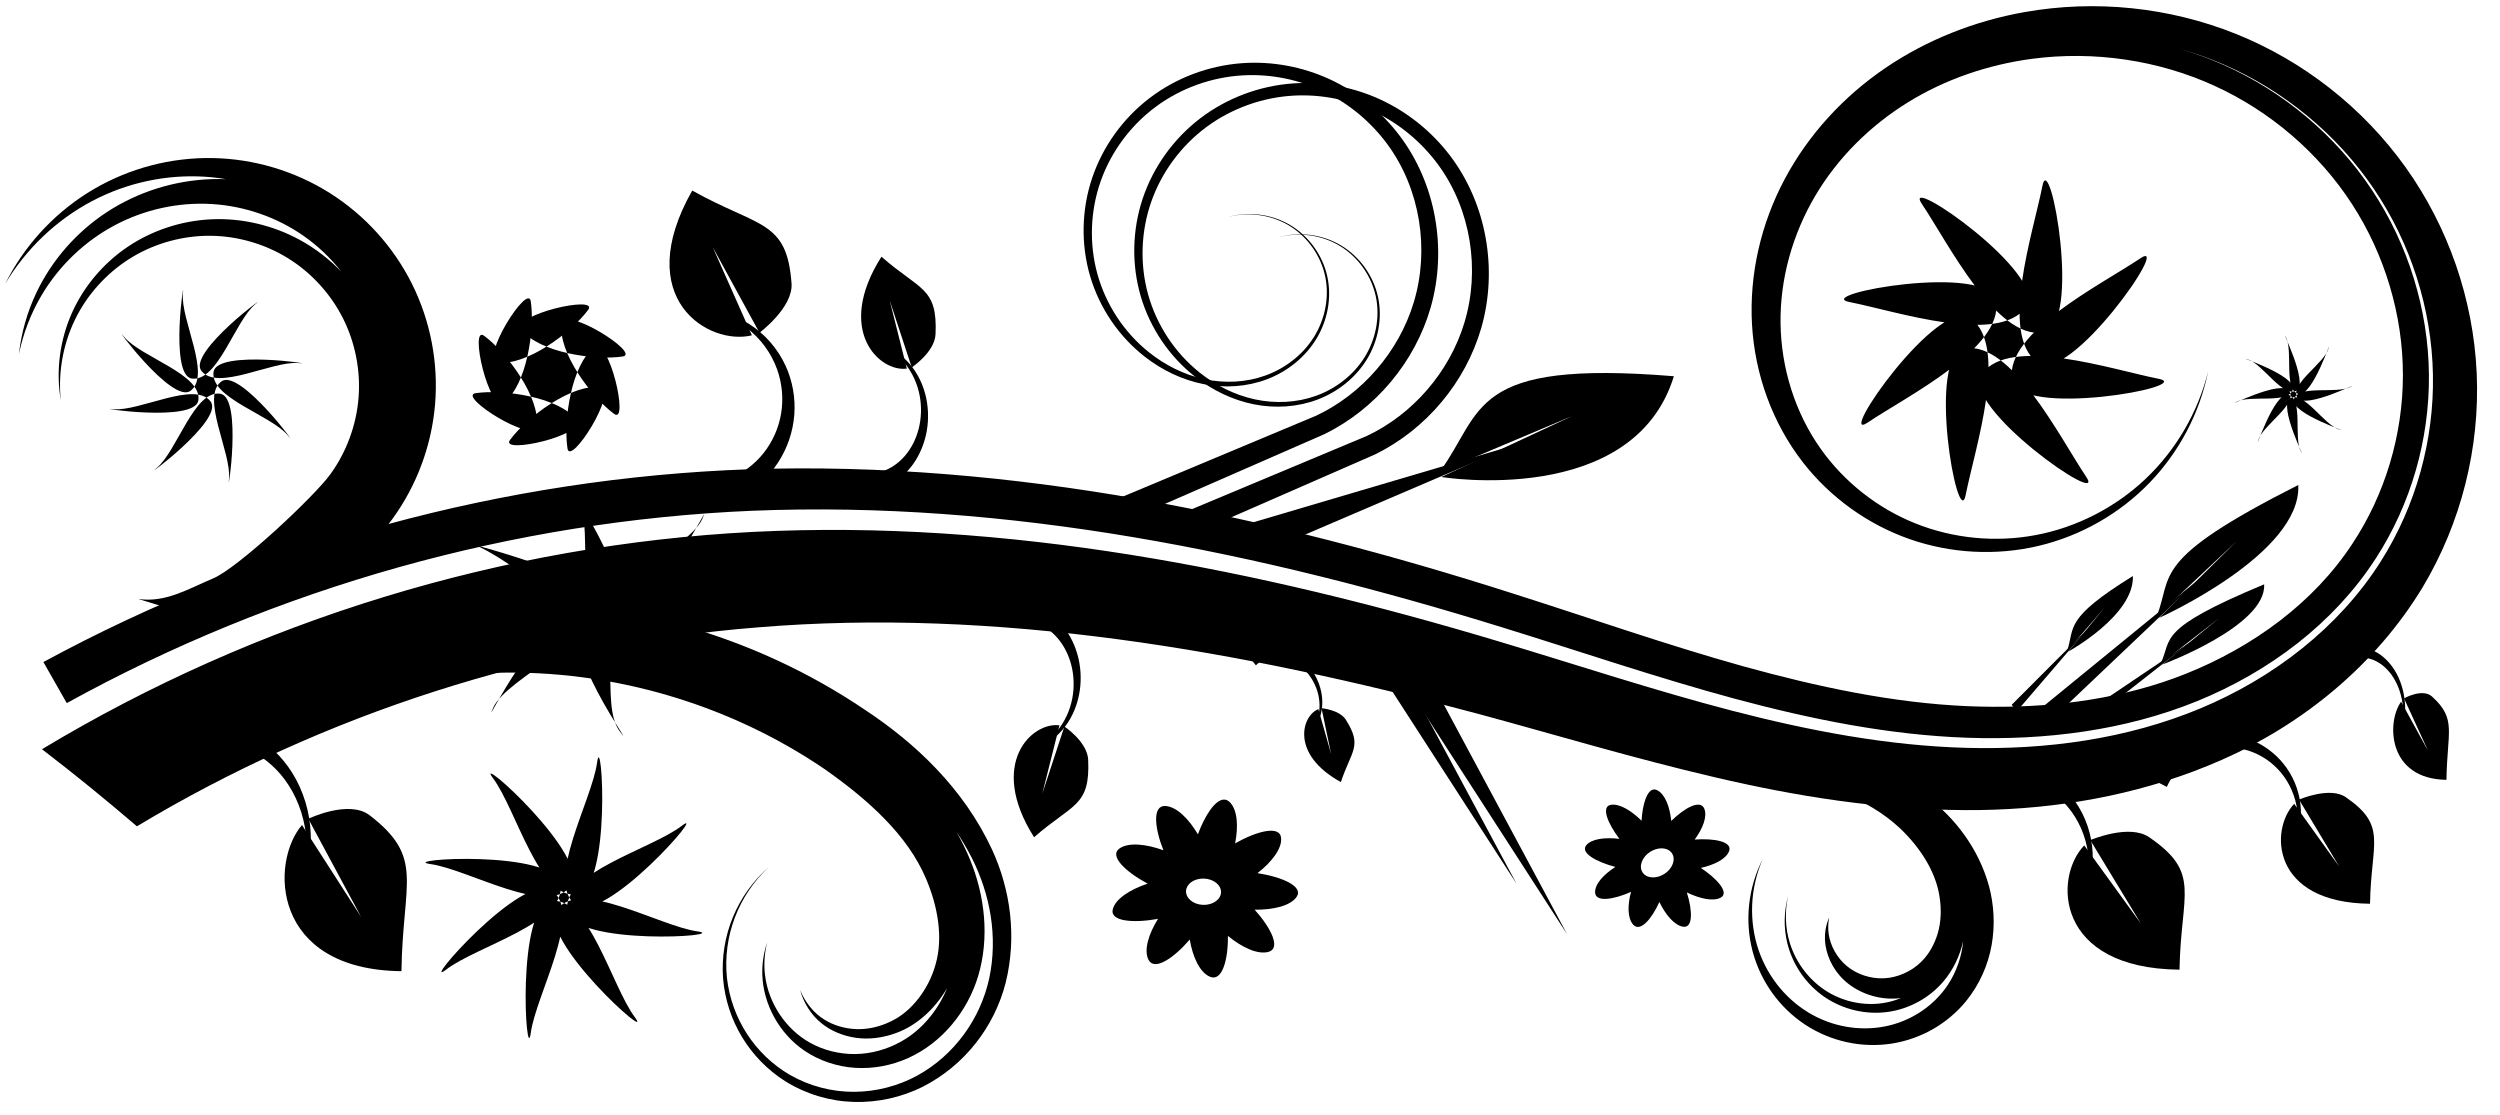 <svg viewBox="0 0 1058 472" preserveAspectRatio="xMinYMin meet" xmlns:svg="http://www.w3.org/2000/svg" xmlns="http://www.w3.org/2000/svg" version="1.1">
	
	<!-- Trunk -->
	<g id="layer1">
		<path d="m18.364 280.174 9.893 17.38C117.231 248.485 217.24 220.455 318.138 216.161c108.765-4.465 215.875 17.776 318.02 49.471 0 0 0 0 0 0 32.947 10.189 65.253 21.231 97.911 30.048 32.448 8.735 65.348 15.376 98.442 16.537 33.178 1.146 66.727-3.072 97.215-15.453 0-0 0-0 0-0 30.436-12.365 58.031-32.993 75.77-60.532 14.779-22.83 22.706-50.286 22.426-77.73 0-0 0-0 0-0-0.271-27.447-8.749-54.95-24.063-78.022 0-0 0-0 0-0-15.31-23.077-37.468-41.749-62.999-53.075-6.016-2.67-12.219-4.932-18.552-6.778 6.348 1.789 12.575 3.996 18.622 6.614 25.662 11.107 48.08 29.625 63.703 52.71 0 0 0 0 0 0 15.626 23.081 24.45 50.733 24.985 78.51 0.54 27.776-7.217 55.69-22.042 79.076-17.818 28.187-45.656 49.477-76.543 62.334-0 0-0 0-0 0-30.918 12.865-64.957 17.508-98.616 16.63-33.564-0.884-66.891-7.271-99.633-15.786-32.952-8.581-65.433-19.353-98.352-29.218-0-0-0-0-0-0-102.051-30.63-208.571-51.809-315.794-46.394-105.68 5.407-209.995 37.249-300.87 91.97 13.753 10.555 27.145 21.436 40.168 32.624 79.085-47.517 170.01-76.844 262.966-84.208 0-0 0-0 0-0 100.332-8.289 203.559 9.51 304.533 36.577 32.588 8.814 65.753 18.817 100.154 26.841 34.196 8.038 69.82 13.796 106.253 13.931 32.435 0.161 65.463-4.746 96.498-16.406 3.983-1.496 7.934-3.104 11.846-4.827 34.519-15.177 65.144-40.214 85.036-73.012 16.381-27.362 24.305-59.144 22.922-90.585-1.413-31.435-12.064-61.951-30.109-87.228C999.973 45.519 974.838 25.879 946.407 14.414 917.972 2.968 886.644-0.179 856.845 5.111c-21.044 3.72-41.341 11.683-59.01 23.699-17.679 12.027-32.513 28.16-42.547 46.975 0 0-0 0-0 0-10.034 18.831-15.02 40.255-13.847 61.446 1.183 21.205 8.691 41.927 21.639 58.546 0 0 0 0 0 0 11.595 14.847 27.386 26.152 44.94 32.327 17.556 6.169 36.729 7.156 54.616 2.936 0 0 0-0 0-0 17.886-4.224 34.369-13.629 46.991-26.668 12.62-13.041 21.322-29.657 24.867-47.22-4.313 17.391-13.68 33.385-26.528 45.541-12.847 12.157-29.166 20.469-46.317 23.727-0 0-0 0-0 0-17.15 3.262-35.154 1.476-51.137-4.95-15.986-6.421-30.007-17.501-39.862-31.35-0-0-0-0-0-0-11.041-15.473-16.883-34.48-17.123-53.317-0.25-18.853 5.115-37.681 14.626-53.829 0-0 0-0 0-0 9.512-16.165 23.278-29.752 39.171-39.603 15.903-9.863 34.071-16.003 52.617-18.478 26.239-3.479 53.407 0.552 77.138 11.376 23.734 10.804 44.291 28.495 58.261 50.044 13.987 21.531 21.599 47.192 21.572 72.46 0 25.261-7.598 50.546-21.333 71.246-16.369 25.074-42.293 43.867-70.716 55.195-3.249 1.293-6.539 2.485-9.867 3.581-25.927 8.537-54.105 11.223-82.192 10.063-31.643-1.351-63.443-8.125-95.224-16.926-31.994-8.921-64.031-20.176-97.179-30.71-102.791-32.906-211.505-56.235-323.248-52.636-0 0-0 0-0 0-103.704 3.66-206.707 31.675-298.789 81.592z" id="path7265" class="s1"/>
	</g>
	
	<!-- Branches -->
	<g id="layer2">
		<path d="m209.793 284.73c48.932-1.371 98.512 13.123 139.001 40.635 18.567 13 35.331 28.054 43.112 46.529 0 0 0 0 0 0 5.085 11.905 7.267 25.129 4.029 36.242-2.837 10.316-10.053 20.04-19.1 24.202 0 0-0 0-0 0-4.531 2.2-9.634 3.372-14.466 3.181-4.812-0.174-9.684-1.586-13.571-4.074-4.443-2.712-8.146-7.382-10.197-12.495 1.436 5.356 4.673 10.655 9.142 14.174 3.901 3.161 9.072 5.321 14.506 6.08 0 0 0 0 0 0 5.449 0.772 11.408 0.049 16.959-2.024 0 0 0 0 0 0 8.688-3.127 16.485-10.185 21.622-19.061-3.868 9.469-10.766 17.927-19.778 22.826-5.756 3.173-12.365 5.029-19.028 5.124 0 0 0 0-0 0-6.656 0.101-13.464-1.53-19.36-4.864-10.026-5.618-17.494-16.609-18.912-28.569-0.554-4.571-0.221-9.293 0.915-13.863-1.499 4.462-2.231 9.203-2.046 13.946 0.468 12.409 7.217 24.751 17.862 31.956 6.24 4.223 13.7 6.722 21.35 7.228 7.65 0.504 15.459-0.963 22.551-4.155 14.177-6.403 25.068-19.58 29.619-34.819 0 0 0 0 0-0 4.771-16.096 2.868-33.761-3.544-49.311-1.642-3.968-3.535-7.799-5.644-11.498 2.385 3.53 4.573 7.227 6.533 11.101 7.656 15.197 11.075 33.202 7.269 50.931-3.707 16.837-14.513 32.312-30.554 41.106-8.023 4.324-17.143 6.74-26.563 6.798-0 0-0 0-0 0-9.435 0.046-18.916-2.38-27.379-7.259-14.527-8.529-24.529-23.649-26.479-40.977-1.773-17.341 4.678-34.846 17.916-47.078-13.597 11.812-20.82 29.266-19.567 47.2 1.451 17.919 11.21 34.057 26.368 43.66 8.818 5.475 18.834 8.439 29.002 8.736 0 0 0 0 0 0 10.148 0.281 20.099-1.953 29.014-6.36 17.828-9.04 30.396-25.363 35.198-43.98 4.857-19.525 2.084-39.509-5.776-56.545-11.99-25.735-32.365-44.994-53.954-59.199-45.975-31.027-101.521-47.103-156.874-45.458zM73.693 258.138" id="path7456" class="s1"/>
		<path d="m73.693 258.138c17.386 2.653 35.27 0.479 51.513-6.262 16.234-6.764 30.386-17.913 40.764-32.112 10.358-14.213 16.659-31.091 18.15-48.615l0-0C185.587 153.623 182.203 135.928 174.374 120.18 166.523 104.443 154.439 91.08 139.569 81.691 124.685 72.323 107.418 67.182 89.834 66.884c-0 0-0 0-0 0-17.585-0.273-35.009 4.304-50.19 13.185-15.168 8.902-27.679 21.865-36.037 37.339-0.477 0.886-0.939 1.778-1.386 2.677 0.515-0.865 1.044-1.722 1.586-2.569C13.306 102.704 26.598 91.046 41.761 83.681 56.933 76.332 73.658 73.456 89.701 75.031l0 0c1.998 0.198 3.982 0.464 5.947 0.797-1.987-0.076-3.975-0.084-5.96-0.023C73.756 76.306 58.293 81.233 45.297 89.716 32.305 98.206 21.934 110.157 15.437 123.786l0 0c-3.947 8.289-6.436 17.159-7.444 26.12 1.817-8.828 5.07-17.3 9.606-24.954 7.463-12.588 18.352-22.92 30.982-29.631 0 0 0 0 0 0 12.629-6.712 26.991-9.803 40.937-8.98 0 0 0 0 0 0 13.946 0.818 27.517 5.547 38.724 13.318 6.168 4.273 11.645 9.48 16.221 15.326-5.158-5.349-11.068-9.885-17.445-13.384-11.586-6.367-24.843-9.389-37.604-8.792-12.761 0.583-25.243 4.779-35.451 11.694-10.217 6.901-18.404 16.66-23.321 27.48-5.396 11.813-7.057 25.28-4.894 37.544-1.345-12.349 1.184-25.397 7.066-36.373 5.359-10.059 13.698-18.772 23.537-24.575 9.826-5.824 21.502-8.943 32.949-8.791l0 0c11.447 0.129 23.068 3.536 32.791 9.626 9.736 6.07 17.912 15.036 23.068 25.314 5.177 10.267 7.51 22.2 6.574 33.685l0 0c-0.912 11.488-5.126 22.919-11.907 32.267-6.762 9.362-39.016 39.651-49.69 44.127-10.665 4.497-20.183 10.387-31.653 8.663z" id="path7468" class="s1"/>
		<path id="path8203" d="m473.234 210.967 3.933 9.194c27.803-12.156 55.6-24.309 83.393-36.461 21.621-10.641 38.235-30.517 44.877-53.497 0-0 0-0 0-0 3.545-12.357 4.114-25.462 1.868-38.035 0-0 0-0 0-0-2.234-12.555-7.314-24.623-15.025-34.806-7.718-10.178-17.904-18.431-29.466-23.783-11.565-5.35-24.445-7.749-37.119-6.844-14.158 1.016-27.945 6.189-39.189 14.765-11.242 8.58-19.835 20.511-24.321 33.864-4.483 13.355-4.802 28.03-0.849 41.489 0 0 0 0 0 0 3.957 13.459 12.174 25.588 23.202 34.157 7.231 5.622 15.69 9.725 24.675 11.522 8.988 1.797 18.482 1.212 27.036-2.049 0-0 0-0 0-0 8.556-3.264 16.088-9.266 20.835-17.068 0-0 0-0 0-0 4.746-7.805 6.572-17.388 4.662-26.28-1.95-9.052-7.789-17.161-15.691-21.867-7.903-4.704-17.761-5.942-26.527-3.376 8.806-2.427 18.583-1.018 26.303 3.746 7.721 4.763 13.313 12.835 15.068 21.672 1.729 8.682-0.219 17.967-4.913 25.426-4.695 7.465-12.074 13.129-20.336 16.139-0 0-0 0-0 0-8.267 3.013-17.411 3.412-26.001 1.56-8.595-1.852-16.657-5.938-23.52-11.44-10.459-8.389-18.14-20.164-21.7-33.025-3.564-12.862-3.018-26.821 1.411-39.348 4.425-12.53 12.733-23.654 23.378-31.513 10.644-7.864 23.649-12.488 36.809-13.222 11.788-0.661 23.735 1.776 34.339 6.886 0 0 0 0 0 0 10.606 5.108 19.904 12.908 26.85 22.373 6.926 9.424 11.405 20.62 13.287 32.184 0 0 0 0 0 0 1.876 11.59 1.163 23.603-2.24 34.753 0 0 0 0-0 0-6.285 20.757-21.782 38.66-41.244 47.824-27.933 11.689-55.86 23.376-83.783 35.061z" class="s1"/>
		<path d="m494.672 219.543 3.933 9.194c27.803-12.156 55.6-24.309 83.393-36.461 21.621-10.641 38.235-30.517 44.877-53.497 0-0 0-0 0-0 3.545-12.357 4.114-25.462 1.868-38.035 0-0 0-0 0-0-2.234-12.555-7.314-24.623-15.025-34.806-7.718-10.178-17.904-18.431-29.466-23.783-0-0-0-0-0-0-11.565-5.35-24.445-7.749-37.119-6.844-14.158 1.016-27.945 6.189-39.189 14.765-11.242 8.58-19.835 20.511-24.321 33.864-4.483 13.355-4.802 28.03-0.849 41.489 0 0 0 0 0 0 3.957 13.459 12.174 25.588 23.202 34.157 7.231 5.622 15.69 9.725 24.675 11.522 8.988 1.797 18.482 1.212 27.036-2.049 0-0 0-0 0-0 8.556-3.264 16.088-9.266 20.835-17.068 4.746-7.805 6.572-17.388 4.663-26.28-1.95-9.052-7.789-17.161-15.691-21.867-7.903-4.704-17.761-5.942-26.527-3.376 8.806-2.427 18.583-1.018 26.303 3.746 7.721 4.763 13.313 12.835 15.068 21.672 1.729 8.682-0.219 17.967-4.913 25.426 0 0-0 0-0 0-4.695 7.465-12.074 13.129-20.336 16.139-8.267 3.013-17.411 3.412-26.001 1.56-8.595-1.852-16.657-5.938-23.52-11.44-10.459-8.389-18.14-20.164-21.7-33.025-3.564-12.862-3.018-26.821 1.411-39.348 4.425-12.53 12.733-23.654 23.378-31.513 10.644-7.864 23.649-12.488 36.809-13.222 11.788-0.661 23.735 1.776 34.339 6.886 0 0 0 0 0 0 10.606 5.108 19.904 12.908 26.85 22.373 6.926 9.424 11.405 20.62 13.287 32.184 0 0 0 0 0 0 1.876 11.59 1.163 23.603-2.24 34.753 0 0 0 0-0 0-6.285 20.757-21.782 38.66-41.244 47.824-27.933 11.689-55.86 23.376-83.783 35.061z" id="path8209" class="s1"/>
		<path d="m752.022 331.475c19.165-0.819 38.471 6.425 51.97 18.98 8.714 8.251 15.318 18.599 16.835 29.147 0.83 5.255 0.634 10.58-0.748 15.296 0 0 0 0 0 0-1.37 4.691-3.798 9.017-6.988 12.109-4.177 4.172-10.236 6.796-15.836 7.008 0 0 0 0-0 0-5.592 0.282-11.576-1.743-15.634-5.153-4.102-3.348-7.042-8.614-7.714-13.565-0.349-2.294-0.257-4.732 0.209-7.073-1.001 2.278-1.649 4.831-1.784 7.431-0.363 5.607 1.867 12.31 6.349 17.36 4.453 5.092 11.669 8.866 19.561 9.504 0 0 0 0 0 0 2.008 0.169 4.08 0.132 6.17-0.111-1.918 0.791-3.919 1.408-5.971 1.822-0 0-0 0-0 0-8.067 1.651-17.135 0.201-24.668-4.282-7.539-4.474-13.595-12.028-16.329-20.915 0 0 0 0-0 0-1.923-6.249-2.191-13.129-0.735-19.76-1.793 6.531-1.913 13.482-0.293 19.993 2.308 9.26 8.105 17.504 15.882 22.767 0 0 0 0 0 0 7.778 5.261 17.461 7.488 26.611 6.224 0 0 0 0 0 0 9.151-1.263 17.716-6.008 23.578-12.949 4.142-4.898 6.956-10.846 8.337-17.063-0.609 6.406-2.735 12.899-6.552 18.64-5.424 8.136-14.225 14.528-24.7 17.091-10.478 2.537-22.215 1.179-32.553-4.488-0 0-0 0-0 0-10.312-5.705-18.664-15.345-22.803-27.453-4.076-12.122-3.716-25.815 1.778-38.478-6.246 12.244-7.673 26.094-4.297 39.049 3.451 12.938 11.457 23.922 22.337 31.099 10.921 7.12 23.894 9.861 36.432 7.97 12.531-1.954 23.721-8.428 31.55-17.948 5.714-7.05 9.344-15.288 10.846-23.792 0 0 0-0 0-0 1.491-8.484 1.002-17.003-1.125-24.945-4.376-15.848-14.323-28.849-26.448-37.994-18.505-14.119-42.104-20.177-64.303-17.153 0.346 3.878 0.692 7.757 1.037 11.635zM604.694 286.391l-8.612 5.083 67.155 103.952" id="path8146" class="s1"/>
		<path id="path8170" d="m583.256 264.953-8.612 5.083 67.155 103.952z" class="s1"/>
	</g>
	
	<!-- Leafs --> 
	<g id="layer3">
		<g transform="matrix(1.119,0,0,-1.261,-251.153,534.223)" id="g10033">
			<path id="path10029" d="m376.267 97.714c0.512 30.274 8.802 38.099-12.027 52.32-7.876 5.377-23.199-1.175-23.199-1.175l19.955-32.917-22.341 30.833C326.513 134.209 327.06 98.191 376.267 97.714z" class="s2"/>
			<path d="m275.461 155.078-8.924 4.512c3.439 6.208 8.404 11.426 14.298 15.127 5.897 3.697 12.641 5.823 19.454 6.202 6.814 0.376 13.614-1.001 19.638-3.906 0 0 0 0 0 0 6.022-2.908 11.207-7.318 14.994-12.664 0 0 0 0 0 0 4.33-6.119 6.779-13.413 7.06-20.724 0.279-7.311-1.611-14.591-5.277-20.715 3.134 6.412 4.321 13.665 3.464 20.57-0.855 6.905-3.753 13.47-8.128 18.648 0 0 0 0 0 0-3.824 4.529-8.784 8.028-14.196 10.089 0 0 0 0 0 0-5.411 2.064-11.314 2.71-16.912 1.913-5.599-0.793-10.955-3.035-15.358-6.361-4.406-3.322-7.925-7.773-10.112-12.691z" id="path10031" class="s1"/>
		</g>
		<g id="g10094" transform="matrix(0.723,0.721,-0.424,1.229,200.143,-613.896)">
			<path d="m797.501 161.202c2.167 44.233-86.158 85.249-86.158 85.249l47.971-49.188-49.444 48.322c10.186-26.906-4.456-36.156 87.631-84.383z" id="path6801" class="s3"/>
			<path id="path7134" d="m635.701 306.561 6.743 7.385 95.2-93.692z" class="s4"/>
		</g>
		<g transform="matrix(0.684,0,0,0.66,427.141,98.858)" id="g10098">
			<path id="path10100" d="m797.501 161.202c2.167 44.233-86.158 85.249-86.158 85.249l47.971-49.188-49.444 48.322c10.186-26.906-4.456-36.156 87.631-84.383z" class="s3"/>
			<path d="m635.701 306.561 6.743 7.385 95.2-93.692z" id="path10102" class="s4"/>
		</g>
		<g id="g10104" transform="matrix(1.072,0,0,-1.072,519.011,515.114)">
			<path d="m376.267 97.714c0.512 30.274 8.802 38.099-12.027 52.32-7.876 5.377-23.199-1.175-23.199-1.175l19.955-32.917-22.341 30.833C326.513 134.209 327.06 98.191 376.267 97.714z" id="path10106" class="s2"/>
			<path id="path10108" d="m275.461 155.078-8.924 4.512c3.439 6.208 8.404 11.426 14.298 15.127 5.897 3.697 12.641 5.823 19.454 6.202 6.814 0.376 13.614-1.001 19.638-3.906 0 0 0 0 0 0 6.022-2.908 11.207-7.318 14.994-12.664 0 0 0 0 0 0 4.33-6.119 6.779-13.413 7.06-20.724 0.279-7.311-1.611-14.591-5.277-20.715 3.134 6.412 4.321 13.665 3.464 20.57-0.855 6.905-3.753 13.47-8.128 18.648 0 0 0 0 0 0-3.824 4.529-8.784 8.028-14.196 10.089 0 0 0 0 0 0-5.411 2.064-11.314 2.71-16.912 1.913-5.599-0.793-10.955-3.035-15.358-6.361-4.406-3.322-7.925-7.773-10.112-12.691z" class="s1"/>
		</g>
		<g transform="matrix(0.853,0,0,-0.862,682.036,466.694)" id="g10110">
			<path id="path10112" d="m376.267 97.714c0.512 30.274 8.802 38.099-12.027 52.32-7.876 5.377-23.199-1.175-23.199-1.175l19.955-32.917-22.341 30.833C326.513 134.209 327.06 98.191 376.267 97.714z" class="s2"/>
			<path d="m275.461 155.078-8.924 4.512c3.439 6.208 8.404 11.426 14.298 15.127 5.897 3.697 12.641 5.823 19.454 6.202 6.814 0.376 13.614-1.001 19.638-3.906 0 0 0 0 0 0 6.022-2.908 11.207-7.318 14.994-12.664 0 0 0 0 0 0 4.33-6.119 6.779-13.413 7.06-20.724 0.279-7.311-1.611-14.591-5.277-20.715 3.134 6.412 4.321 13.665 3.464 20.57-0.855 6.905-3.753 13.47-8.128 18.648 0 0 0 0 0 0-3.824 4.529-8.784 8.028-14.196 10.089 0 0 0 0 0 0-5.411 2.064-11.314 2.71-16.912 1.913-5.599-0.793-10.955-3.035-15.358-6.361-4.406-3.322-7.925-7.773-10.112-12.691z" id="path10114" class="s1"/>
		</g>
		<g id="g10116" transform="matrix(0.51,0,0,-0.674,843.446,395.882)">
			<path d="m376.267 97.714c0.512 30.274 8.802 38.099-12.027 52.32-7.876 5.377-23.199-1.175-23.199-1.175l19.955-32.917-22.341 30.833C326.513 134.209 327.06 98.191 376.267 97.714z" id="path10118" class="s2"/>
			<path id="path10120" d="m275.461 155.078-8.924 4.512c3.439 6.208 8.404 11.426 14.298 15.127 5.897 3.697 12.641 5.823 19.454 6.202 6.814 0.376 13.614-1.001 19.638-3.906 0 0 0 0 0 0 6.022-2.908 11.207-7.318 14.994-12.664 0 0 0 0 0 0 4.33-6.119 6.779-13.413 7.06-20.724 0.279-7.311-1.611-14.591-5.277-20.715 3.134 6.412 4.321 13.665 3.464 20.57-0.855 6.905-3.753 13.47-8.128 18.648 0 0 0 0 0 0-3.824 4.529-8.784 8.028-14.196 10.089 0 0 0 0 0 0-5.411 2.064-11.314 2.71-16.912 1.913-5.599-0.793-10.955-3.035-15.358-6.361-4.406-3.322-7.925-7.773-10.112-12.691z" class="s1"/>
		</g>
		<g id="g10122" transform="matrix(0.317,0,0,0.375,649.82,183.327)">
			<path d="m797.501 161.202c2.167 44.233-86.158 85.249-86.158 85.249l47.971-49.188-49.444 48.322c10.186-26.906-4.456-36.156 87.631-84.383z" id="path10124" class="s3"/>
			<path id="path10126" d="m635.701 306.561 6.743 7.385 95.2-93.692z" class="s4"/>
		</g>
		<g id="g10128" transform="matrix(0.5,0,0,0.398,559.43,183.134)">
			<path d="m797.501 161.202c2.167 44.233-86.158 85.249-86.158 85.249l47.971-49.188-49.444 48.322c10.186-26.906-4.456-36.156 87.631-84.383z" id="path10130" class="s3"/>
			<path id="path10132" d="m635.701 306.561 6.743 7.385 95.2-93.692z" class="s4"/>
		</g>
		<g id="g10134" transform="matrix(0.538,-0.927,0.927,0.538,-0.062,376.878)">
			<path d="m376.267 97.714c0.512 30.274 8.802 38.099-12.027 52.32-7.876 5.377-23.199-1.175-23.199-1.175l19.955-32.917-22.341 30.833C326.513 134.209 327.06 98.191 376.267 97.714z" id="path10136" class="s2"/>
			<path id="path10138" d="m275.461 155.078-8.924 4.512c3.439 6.208 8.404 11.426 14.298 15.127 5.897 3.697 12.641 5.823 19.454 6.202 6.814 0.376 13.614-1.001 19.638-3.906 0 0 0 0 0 0 6.022-2.908 11.207-7.318 14.994-12.664 0 0 0 0 0 0 4.33-6.119 6.779-13.413 7.06-20.724 0.279-7.311-1.611-14.591-5.277-20.715 3.134 6.412 4.321 13.665 3.464 20.57-0.855 6.905-3.753 13.47-8.128 18.648 0 0 0 0 0 0-3.824 4.529-8.784 8.028-14.196 10.089 0 0 0 0 0 0-5.411 2.064-11.314 2.71-16.912 1.913-5.599-0.793-10.955-3.035-15.358-6.361-4.406-3.322-7.925-7.773-10.112-12.691z" class="s1"/>
		</g>
		<g transform="matrix(0.407,-0.629,0.531,0.483,168.002,298.115)" id="g10140">
			<path id="path10142" d="m376.267 97.714c0.512 30.274 8.802 38.099-12.027 52.32-7.876 5.377-23.199-1.175-23.199-1.175l19.955-32.917-22.341 30.833C326.513 134.209 327.06 98.191 376.267 97.714z" class="s2"/>
			<path d="m275.461 155.078-8.924 4.512c3.439 6.208 8.404 11.426 14.298 15.127 5.897 3.697 12.641 5.823 19.454 6.202 6.814 0.376 13.614-1.001 19.638-3.906 0 0 0 0 0 0 6.022-2.908 11.207-7.318 14.994-12.664 0 0 0 0 0 0 4.33-6.119 6.779-13.413 7.06-20.724 0.279-7.311-1.611-14.591-5.277-20.715 3.134 6.412 4.321 13.665 3.464 20.57-0.855 6.905-3.753 13.47-8.128 18.648 0 0 0 0 0 0-3.824 4.529-8.784 8.028-14.196 10.089 0 0 0 0 0 0-5.411 2.064-11.314 2.71-16.912 1.913-5.599-0.793-10.955-3.035-15.358-6.361-4.406-3.322-7.925-7.773-10.112-12.691z" id="path10144" class="s1"/>
		</g>
		<g id="g10146" transform="matrix(0.407,0.629,0.531,-0.483,232.597,164.841)">
			<path d="m376.267 97.714c0.512 30.274 8.802 38.099-12.027 52.32-7.876 5.377-23.199-1.175-23.199-1.175l19.955-32.917-22.341 30.833C326.513 134.209 327.06 98.191 376.267 97.714z" id="path10148" class="s2"/>
			<path id="path10150" d="m275.461 155.078-8.924 4.512c3.439 6.208 8.404 11.426 14.298 15.127 5.897 3.697 12.641 5.823 19.454 6.202 6.814 0.376 13.614-1.001 19.638-3.906 0 0 0 0 0 0 6.022-2.908 11.207-7.318 14.994-12.664 0 0 0 0 0 0 4.33-6.119 6.779-13.413 7.06-20.724 0.279-7.311-1.611-14.591-5.277-20.715 3.134 6.412 4.321 13.665 3.464 20.57-0.855 6.905-3.753 13.47-8.128 18.648 0 0 0 0 0 0-3.824 4.529-8.784 8.028-14.196 10.089 0 0 0 0 0 0-5.411 2.064-11.314 2.71-16.912 1.913-5.599-0.793-10.955-3.035-15.358-6.361-4.406-3.322-7.925-7.773-10.112-12.691z" class="s1"/>
		</g>
		<g transform="matrix(0.437,0.234,0.141,-0.45,389.252,286.898)" id="g10152">
			<path id="path10154" d="m376.267 97.714c0.512 30.274 8.802 38.099-12.027 52.32-7.876 5.377-23.199-1.175-23.199-1.175l19.955-32.917-22.341 30.833C326.513 134.209 327.06 98.191 376.267 97.714z" class="s2"/>
			<path d="m275.461 155.078-8.924 4.512c3.439 6.208 8.404 11.426 14.298 15.127 5.897 3.697 12.641 5.823 19.454 6.202 6.814 0.376 13.614-1.001 19.638-3.906 0 0 0 0 0 0 6.022-2.908 11.207-7.318 14.994-12.664 0 0 0 0 0 0 4.33-6.119 6.779-13.413 7.06-20.724 0.279-7.311-1.611-14.591-5.277-20.715 3.134 6.412 4.321 13.665 3.464 20.57-0.855 6.905-3.753 13.47-8.128 18.648 0 0 0 0 0 0-3.824 4.529-8.784 8.028-14.196 10.089 0 0 0 0 0 0-5.411 2.064-11.314 2.71-16.912 1.913-5.599-0.793-10.955-3.035-15.358-6.361-4.406-3.322-7.925-7.773-10.112-12.691z" id="path10156" class="s1"/>
		</g>
	</g>
	
	<!-- Flowers -->
	<g id="layer4">
		<path id="path7615" d="m496.363 147.538c-18.492-3.576-58.593-16.968-69.737-1.783-9.243 12.596 50.022 53.502 41.273 40.558-10.548-15.605-29.434-53.43-48.051-50.572-15.443 2.371-2.461 73.203 0.505 57.863 3.576-18.492 16.968-58.593 1.783-69.737-12.596-9.243-53.502 50.022-40.558 41.273 15.605-10.548 53.43-29.434 50.572-48.051-2.371-15.443-73.203-2.461-57.863 0.505 18.492 3.576 58.593 16.968 69.737 1.783 9.243-12.596-50.022-53.502-41.273-40.558 10.548 15.605 29.434 53.43 48.051 50.572 15.443-2.371 2.461-73.203-0.505-57.863-3.576 18.492-16.968 58.593-1.783 69.737 12.596 9.243 53.502-50.022 40.558-41.273-15.605 10.548-53.43 29.434-50.572 48.051 2.371 15.443 73.203 2.461 57.863-0.505z" transform="matrix(1.072,0.003,-0.003,1.072,381.844,0.646)" class="s5"/>
		<path transform="matrix(1.059,0.324,-0.466,0.736,-146.274,20.969)" d="m496.363 147.538c-16.939 2.129-52.386-23.431-62.489-9.668-9.458 12.885 46.648 58.247 34.025 48.443-13.484-10.472-20.474-53.611-37.35-51.023-15.799 2.424-8.202 74.172-10.196 58.314-2.129-16.939 23.431-52.386 9.668-62.489-12.885-9.458-58.247 46.648-48.443 34.025 10.472-13.484 53.611-20.474 51.023-37.35-2.424-15.799-74.172-8.202-58.314-10.196 16.939-2.129 52.386 23.431 62.489 9.668 9.458-12.885-46.648-58.247-34.025-48.443 13.484 10.472 20.474 53.611 37.35 51.023 15.799-2.424 8.202-74.172 10.196-58.314 2.129 16.939-23.431 52.386-9.668 62.489 12.885 9.458 58.247-46.648 48.443-34.025-10.472 13.484-53.611 20.474-51.023 37.35 2.424 15.799 74.172 8.202 58.314 10.196z" id="path8125" class="s6"/>
		<path id="path8127" d="m496.363 147.538c-23.085-3.45-69.681 3.62-83.485 22.442-9.165 12.496 64.239 28.79 55.022 16.333-13.884-18.763-51.832-46.712-74.902-43.164-15.316 2.356 25.067 65.781 27.357 50.455 3.45-23.085-3.62-69.681-22.442-83.485-12.496-9.165-28.79 64.239-16.333 55.022 18.763-13.884 46.712-51.832 43.164-74.902-2.356-15.316-65.781 25.067-50.455 27.357 23.085 3.45 69.681-3.62 83.485-22.442 9.165-12.496-64.239-28.79-55.022-16.333 13.884 18.763 51.832 46.712 74.902 43.164 15.316-2.356-25.067-65.781-27.357-50.455-3.45 23.085 3.62 69.681 22.442 83.485 12.496 9.165 28.79-64.239 16.333-55.022-18.763 13.884-46.712 51.832-43.164 74.902 2.356 15.316 65.781-25.067 50.455-27.357z" transform="matrix(-0.511,0.002,0.002,0.511,454.574,90.023)" class="s5"/>
		<path d="m517.84 338.388c-3.698 0.204-8.014 6.886-10.887 14.705-3.796-6.484-8.942-11.666-13.7-11.992-5.638-0.387-4.669 9.195-0.904 18.725-7.272-2.636-14.694-3.441-18.557-0.77-4.581 3.166 2.59 9.916 11.891 14.906-7.352 2.444-13.575 6.365-14.739 10.786-1.377 5.233 8.651 6.002 19.127 4.12-3.987 6.386-6.104 13.217-4.02 17.318 2.469 4.857 10.692-0.695 17.452-8.575 1.246 7.329 4.19 13.884 8.542 15.744 5.158 2.204 7.726-7.105 7.604-17.285 5.884 4.842 12.569 8.012 17.151 6.766 5.43-1.476 1.106-10.136-5.829-17.854 7.773 0.1 15.047-1.59 17.72-5.36 3.168-4.467-5.997-8.463-16.514-10.116 6.028-4.696 10.472-10.442 9.982-14.973-0.58-5.364-10.297-2.805-19.462 2.378 1.454-7.295 1.012-14.417-2.412-17.586-0.757-0.7-1.598-0.985-2.445-0.938zm-9.078 33.43c0.25-0.01 0.515-0.01 0.77 0 4.088 0.146 7.311 2.762 7.202 5.829-0.11 3.066-3.516 5.439-7.604 5.293-4.088-0.146-7.311-2.762-7.202-5.828 0.103-2.874 3.091-5.142 6.833-5.293z" id="path8131" />
		<path transform="matrix(-0.643,0.002,0.002,0.643,366.813,77.295)" d="m496.363 147.538c-17.269 1.733-53.834-18.769-64.103-4.777-8.99 12.249 47.402 53.17 35.639 43.552-13.436-10.986-24.794-51.338-41.949-48.706-15.019 2.305-4.079 71.115-5.596 55.997-1.733-17.269 18.769-53.834 4.777-64.103-12.249-8.99-53.17 47.402-43.552 35.639 10.986-13.436 51.338-24.794 48.706-41.949-2.305-15.019-71.115-4.079-55.997-5.596 17.269-1.733 53.834 18.769 64.103 4.777 8.99-12.249-47.402-53.17-35.639-43.552 13.436 10.986 24.794 51.338 41.949 48.706 15.019-2.305 4.079-71.115 5.596-55.997 1.733 17.269-18.769 53.834-4.777 64.103 12.249 8.99 53.17-47.402 43.552-35.639-10.986 13.436-51.338 24.794-48.706 41.949 2.305 15.019 71.115 4.079 55.997 5.596zM496.363 147.538" id="path8182" class="s6"/>
		<path id="path10158" d="m496.363 147.538c-16.939 2.129-52.386-23.431-62.489-9.668-9.458 12.885 46.648 58.247 34.025 48.443-13.484-10.472-20.474-53.611-37.35-51.023-15.799 2.424-8.202 74.172-10.196 58.314-2.129-16.939 23.431-52.386 9.668-62.489-12.885-9.458-58.247 46.648-48.443 34.025 10.472-13.484 53.611-20.474 51.023-37.35-2.424-15.799-74.172-8.202-58.314-10.196 16.939-2.129 52.386 23.431 62.489 9.668 9.458-12.885-46.648-58.247-34.025-48.443 13.484 10.472 20.474 53.611 37.35 51.023 15.799-2.424 8.202-74.172 10.196-58.314 2.129 16.939-23.431 52.386-9.668 62.489 12.885 9.458 58.247-46.648 48.443-34.025-10.472 13.484-53.611 20.474-51.023 37.35 2.424 15.799 74.172 8.202 58.314 10.196z" transform="matrix(0.355,0.156,-0.156,0.355,836.698,51.942)" class="s6"/>
		<path id="path8129" d="m496.363 147.538c-17.351-2.333-53.758-23.777-64.117-9.663-9.609 13.091 45.504 61.349 35.653 48.439-10.62-13.919-21.2-54.826-38.505-52.171-16.051 2.462-11.204 75.556-9.04 59.462 2.333-17.351 23.777-53.758 9.663-64.117-13.091-9.609-61.349 45.504-48.439 35.653 13.919-10.62 54.826-21.2 52.171-38.505-2.462-16.051-75.556-11.204-59.462-9.041 17.351 2.333 53.758 23.777 64.117 9.663 9.609-13.091-45.504-61.349-35.653-48.439 10.62 13.919 21.2 54.826 38.505 52.171 16.051-2.462 11.204-75.556 9.041-59.462-2.333 17.351-23.777 53.758-9.663 64.117 13.091 9.609 61.349-45.504 48.439-35.653-13.919 10.62-54.826 21.2-52.171 38.505 2.462 16.051 75.556 11.204 59.462 9.04z" transform="matrix(0.925,0.003,-0.003,0.938,-163.622,254.262)" class="s6"/>
		<path d="m700.103 334.097c-3.084 0.011-5.008 6.278-5.393 13.231-4.308-4.269-9.339-7.325-12.963-6.733-4.292 0.701-1.396 7.819 3.584 14.404-6.014-0.72-11.732-0.03-14.002 2.68-2.697 3.22 4.208 7.062 12.293 9.212-4.938 3.157-8.715 7.246-8.575 10.82 0.165 4.224 7.826 3.016 15.208-0.268-1.519 5.558-1.549 11.151 0.938 13.901 2.946 3.258 7.811-2.429 11.054-9.614 2.596 5.355 6.281 9.805 9.949 10.451 4.353 0.767 4.096-6.772 1.675-14.504 5.504 2.663 11.229 3.939 14.37 2.177 3.714-2.083-1.504-7.915-8.441-12.561 5.823-1.293 10.857-3.861 11.992-7.202 1.344-3.955-6.392-5.388-14.605-4.79 3.415-4.629 5.448-9.743 4.053-13.097-1.655-3.98-8.316-0.342-13.968 5.226-0.577-5.799-2.524-11.125-5.795-12.93-0.482-0.266-0.936-0.403-1.373-0.402zm2.914 24.922c1.936-0.029 3.659 0.69 4.589 2.144 1.654 2.584 0.196 6.471-3.249 8.676-3.446 2.205-7.592 1.914-9.245-0.67-1.654-2.584-0.196-6.471 3.249-8.676 1.507-0.965 3.151-1.451 4.656-1.474z" id="path10160" />
	</g>
	
</svg>